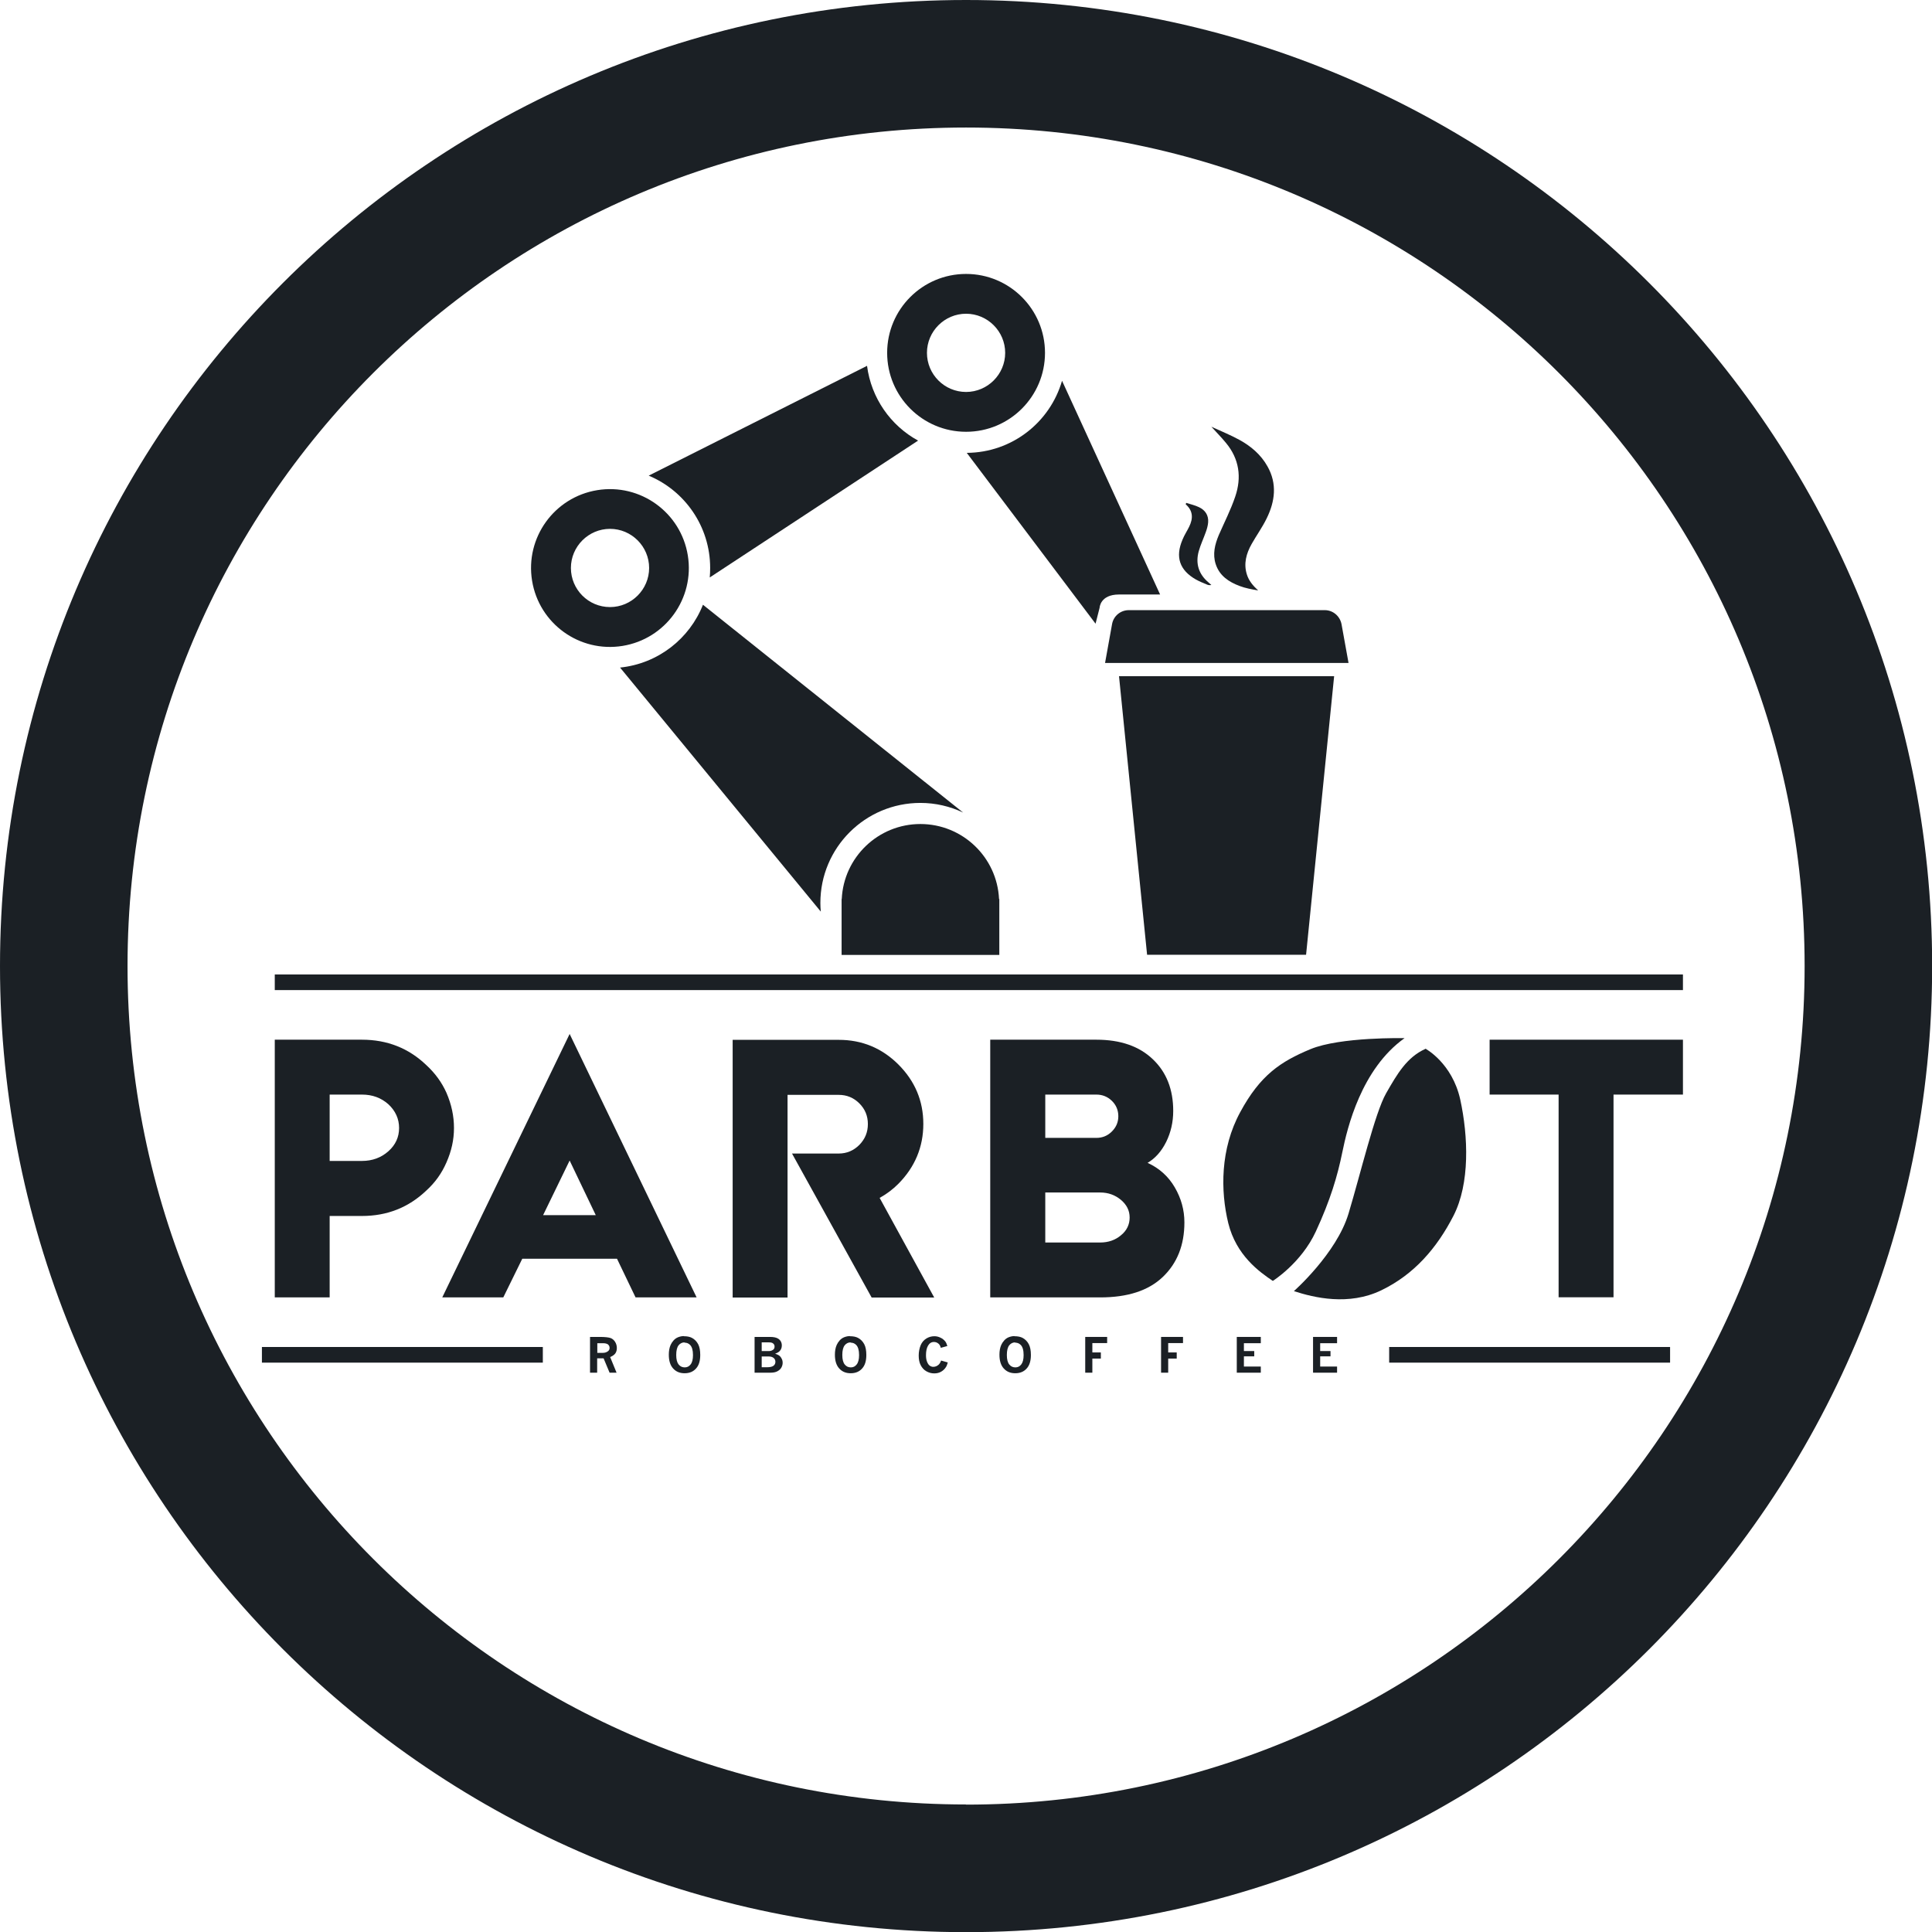 <svg width="90" height="90" viewBox="0 0 90 90" fill="none" xmlns="http://www.w3.org/2000/svg">
<g clip-path="url(#clip0_27_391)">
<path d="M45.003 0C20.146 0 0 20.146 0 45.003C0 69.861 20.146 90.007 45.003 90.007C69.861 90.007 90.007 69.861 90.007 45.003C90.007 20.146 69.854 0 45.003 0ZM45.003 84.059C23.432 84.059 5.941 66.568 5.941 44.997C5.941 23.426 23.426 5.941 45.003 5.941C66.581 5.941 84.066 23.426 84.066 45.003C84.066 66.581 66.574 84.066 45.003 84.066V84.059Z" fill="#1B2025"/>
<path d="M20.797 50.905C21.031 51.445 21.148 51.992 21.148 52.545C21.148 53.098 21.031 53.619 20.797 54.152C20.582 54.647 20.276 55.083 19.86 55.46C19.033 56.248 18.038 56.645 16.86 56.645H15.357V60.438H12.8V48.433H16.86C18.038 48.433 19.04 48.83 19.86 49.617C20.27 49.994 20.582 50.424 20.797 50.905ZM16.86 54.081C17.341 54.081 17.752 53.931 18.09 53.632C18.428 53.333 18.591 52.968 18.591 52.545C18.591 52.122 18.422 51.745 18.09 51.439C17.752 51.14 17.348 50.99 16.86 50.99H15.357V54.081H16.86Z" fill="#1B2025"/>
<path d="M29.607 60.438L28.742 58.636H24.33L23.445 60.438H20.602L26.536 48.166L32.451 60.438H29.607ZM25.3 56.606H27.753L26.536 54.062L25.3 56.606Z" fill="#1B2025"/>
<path d="M40.975 55.799L43.52 60.445H40.605L36.895 53.736H39.069C39.446 53.736 39.765 53.6 40.032 53.333C40.299 53.059 40.429 52.741 40.429 52.363C40.429 51.986 40.299 51.667 40.032 51.4C39.765 51.133 39.446 51.003 39.069 51.003H36.687V60.445H34.13V48.44H39.075C40.156 48.44 41.08 48.823 41.847 49.585C42.622 50.359 43.012 51.283 43.012 52.357C43.012 53.43 42.622 54.367 41.847 55.148C41.587 55.409 41.301 55.623 40.982 55.799H40.975Z" fill="#1B2025"/>
<path d="M53.462 54.172C54.002 54.419 54.425 54.797 54.725 55.311C55.024 55.825 55.174 56.365 55.174 56.944C55.174 58.005 54.835 58.85 54.165 59.488C53.495 60.126 52.525 60.438 51.25 60.438H46.129V48.433H51.074C52.194 48.433 53.072 48.739 53.703 49.344C54.341 49.949 54.653 50.756 54.653 51.751C54.653 52.272 54.543 52.747 54.328 53.189C54.107 53.632 53.82 53.957 53.456 54.172H53.462ZM48.693 50.996V53.007H51.074C51.354 53.007 51.595 52.91 51.797 52.708C51.998 52.506 52.096 52.272 52.096 51.998C52.096 51.725 51.998 51.478 51.797 51.283C51.595 51.087 51.354 50.99 51.074 50.99H48.693V50.996ZM51.25 57.881C51.627 57.881 51.953 57.77 52.22 57.543C52.493 57.321 52.623 57.041 52.623 56.716C52.623 56.391 52.486 56.124 52.22 55.896C51.946 55.669 51.627 55.551 51.25 55.551H48.693V57.881H51.25Z" fill="#1B2025"/>
<path d="M78.398 48.433V50.99H75.164V60.432H72.606V50.99H69.392V48.433H78.398Z" fill="#1B2025"/>
<path d="M25.287 62.748H12.201V63.477H25.287V62.748Z" fill="#1B2025"/>
<path d="M77.799 62.748H64.713V63.477H77.799V62.748Z" fill="#1B2025"/>
<path d="M27.493 62.279H27.942C28.182 62.279 28.352 62.299 28.443 62.331C28.534 62.364 28.605 62.429 28.657 62.514C28.709 62.598 28.735 62.696 28.735 62.8C28.735 62.898 28.709 62.982 28.664 63.047C28.618 63.112 28.534 63.171 28.423 63.216L28.722 63.945H28.397L28.117 63.275H27.818V63.945H27.486V62.279H27.493ZM27.825 62.572V63.021H28.085C28.182 63.021 28.26 62.995 28.332 62.937C28.378 62.898 28.397 62.852 28.397 62.787C28.397 62.722 28.371 62.676 28.326 62.631C28.273 62.592 28.195 62.572 28.091 62.572H27.831H27.825Z" fill="#1B2025"/>
<path d="M31.859 62.247C32.015 62.247 32.139 62.273 32.236 62.325C32.36 62.39 32.457 62.494 32.523 62.618C32.588 62.741 32.62 62.91 32.62 63.119C32.62 63.398 32.555 63.613 32.418 63.756C32.288 63.9 32.113 63.971 31.891 63.971C31.67 63.971 31.494 63.9 31.358 63.75C31.221 63.6 31.156 63.386 31.156 63.106C31.156 62.937 31.182 62.78 31.241 62.65C31.273 62.579 31.319 62.507 31.377 62.442C31.436 62.377 31.507 62.325 31.592 62.292C31.677 62.26 31.761 62.24 31.859 62.24V62.247ZM31.891 62.533C31.781 62.533 31.683 62.579 31.611 62.67C31.54 62.761 31.501 62.91 31.501 63.119C31.501 63.327 31.54 63.47 31.611 63.561C31.683 63.652 31.781 63.698 31.898 63.698C32.015 63.698 32.099 63.652 32.171 63.561C32.243 63.47 32.282 63.327 32.282 63.125C32.282 62.898 32.236 62.741 32.145 62.65C32.074 62.579 31.989 62.546 31.885 62.546L31.891 62.533Z" fill="#1B2025"/>
<path d="M35.158 62.279H35.867C36.036 62.279 36.16 62.305 36.245 62.357C36.362 62.429 36.42 62.54 36.42 62.676C36.42 62.78 36.388 62.871 36.316 62.943C36.271 62.989 36.199 63.028 36.108 63.06C36.186 63.086 36.245 63.112 36.284 63.138C36.342 63.177 36.381 63.229 36.414 63.294C36.446 63.353 36.459 63.418 36.459 63.483C36.459 63.561 36.44 63.633 36.401 63.704C36.362 63.776 36.297 63.834 36.212 63.88C36.127 63.926 36.017 63.945 35.887 63.945H35.151V62.279H35.158ZM35.483 62.533V62.937H35.835C35.906 62.937 35.971 62.91 36.03 62.865C36.062 62.832 36.082 62.793 36.082 62.728C36.082 62.663 36.062 62.624 36.017 62.585C35.971 62.546 35.913 62.533 35.822 62.533H35.483ZM35.483 63.19V63.691H35.743C35.88 63.691 35.978 63.665 36.036 63.62C36.095 63.574 36.121 63.509 36.121 63.438C36.121 63.366 36.095 63.307 36.043 63.262C35.991 63.216 35.913 63.19 35.815 63.19H35.483Z" fill="#1B2025"/>
<path d="M39.596 62.247C39.752 62.247 39.876 62.273 39.973 62.325C40.097 62.39 40.194 62.494 40.26 62.618C40.325 62.741 40.357 62.91 40.357 63.119C40.357 63.398 40.292 63.613 40.155 63.756C40.025 63.9 39.85 63.971 39.628 63.971C39.407 63.971 39.231 63.9 39.095 63.75C38.958 63.6 38.893 63.386 38.893 63.106C38.893 62.937 38.919 62.78 38.978 62.65C39.01 62.579 39.056 62.507 39.114 62.442C39.173 62.377 39.244 62.325 39.329 62.292C39.414 62.26 39.498 62.24 39.596 62.24V62.247ZM39.628 62.533C39.518 62.533 39.42 62.579 39.349 62.67C39.277 62.761 39.238 62.91 39.238 63.119C39.238 63.327 39.277 63.47 39.349 63.561C39.42 63.652 39.518 63.698 39.635 63.698C39.752 63.698 39.837 63.652 39.908 63.561C39.98 63.47 40.019 63.327 40.019 63.125C40.019 62.898 39.973 62.741 39.882 62.65C39.811 62.579 39.726 62.546 39.622 62.546L39.628 62.533Z" fill="#1B2025"/>
<path d="M44.151 63.47C44.125 63.562 44.099 63.64 44.06 63.692C44.001 63.783 43.93 63.848 43.839 63.9C43.747 63.952 43.643 63.978 43.52 63.978C43.389 63.978 43.272 63.945 43.155 63.88C43.038 63.815 42.953 63.718 42.889 63.594C42.823 63.47 42.797 63.314 42.797 63.145C42.797 62.976 42.83 62.807 42.889 62.663C42.947 62.527 43.038 62.423 43.155 62.351C43.272 62.28 43.396 62.247 43.526 62.247C43.624 62.247 43.715 62.267 43.806 62.312C43.897 62.351 43.975 62.416 44.034 62.488C44.073 62.54 44.105 62.611 44.131 62.703L43.825 62.787C43.806 62.696 43.767 62.631 43.708 62.585C43.65 62.54 43.585 62.514 43.507 62.514C43.389 62.514 43.298 62.572 43.233 62.683C43.168 62.794 43.136 62.943 43.136 63.126C43.136 63.243 43.149 63.34 43.181 63.425C43.214 63.51 43.253 63.575 43.305 63.614C43.357 63.653 43.416 63.672 43.474 63.672C43.565 63.672 43.65 63.64 43.721 63.575C43.773 63.529 43.812 63.464 43.839 63.379L44.138 63.464L44.151 63.47Z" fill="#1B2025"/>
<path d="M47.261 62.247C47.417 62.247 47.541 62.273 47.639 62.325C47.762 62.39 47.86 62.494 47.925 62.618C47.99 62.741 48.023 62.91 48.023 63.119C48.023 63.398 47.957 63.613 47.821 63.756C47.691 63.9 47.515 63.971 47.294 63.971C47.072 63.971 46.897 63.9 46.76 63.75C46.623 63.6 46.558 63.386 46.558 63.106C46.558 62.937 46.584 62.78 46.643 62.65C46.675 62.579 46.721 62.507 46.78 62.442C46.838 62.377 46.91 62.325 46.994 62.292C47.079 62.26 47.163 62.24 47.261 62.24V62.247ZM47.294 62.533C47.183 62.533 47.085 62.579 47.014 62.67C46.942 62.761 46.903 62.91 46.903 63.119C46.903 63.327 46.942 63.47 47.014 63.561C47.085 63.652 47.183 63.698 47.3 63.698C47.417 63.698 47.502 63.652 47.574 63.561C47.645 63.47 47.684 63.327 47.684 63.125C47.684 62.898 47.639 62.741 47.547 62.65C47.476 62.579 47.391 62.546 47.287 62.546L47.294 62.533Z" fill="#1B2025"/>
<path d="M50.554 62.279H51.575V62.566H50.886V63.002H51.282V63.288H50.886V63.945H50.554V62.279Z" fill="#1B2025"/>
<path d="M54.087 62.279H55.109V62.566H54.419V63.002H54.816V63.288H54.419V63.945H54.087V62.279Z" fill="#1B2025"/>
<path d="M57.614 62.279H58.733V62.572H57.946V62.937H58.427V63.184H57.946V63.659H58.733V63.945H57.614V62.279Z" fill="#1B2025"/>
<path d="M61.167 62.279H62.286V62.572H61.499V62.937H61.98V63.184H61.499V63.659H62.286V63.945H61.167V62.279Z" fill="#1B2025"/>
<path d="M42.765 20.523C41.489 19.827 40.585 18.545 40.39 17.042L30.219 22.157C31.898 22.859 33.082 24.519 33.082 26.458C33.082 26.608 33.076 26.757 33.063 26.9L42.771 20.523H42.765Z" fill="#1B2025"/>
<path d="M49.474 17.738C48.914 19.671 47.144 21.083 45.036 21.096L51.035 29.054L51.224 28.312C51.224 28.312 51.244 27.694 52.129 27.694C53.014 27.694 54.042 27.694 54.042 27.694L49.474 17.738Z" fill="#1B2025"/>
<path d="M45.003 12.761C42.973 12.761 41.327 14.407 41.327 16.437C41.327 18.468 42.973 20.114 45.003 20.114C47.033 20.114 48.68 18.468 48.68 16.437C48.68 14.407 47.033 12.761 45.003 12.761ZM45.003 18.259C43.995 18.259 43.181 17.439 43.181 16.437C43.181 15.435 44.001 14.615 45.003 14.615C46.005 14.615 46.825 15.435 46.825 16.437C46.825 17.439 46.005 18.259 45.003 18.259Z" fill="#1B2025"/>
<path d="M46.539 41.88C46.448 39.934 44.84 38.386 42.875 38.386C40.91 38.386 39.303 39.934 39.212 41.88H39.205V44.483H46.552V41.88H46.545H46.539Z" fill="#1B2025"/>
<path d="M56.436 19.885C56.67 20.146 56.898 20.373 57.106 20.627C57.731 21.375 57.848 22.235 57.542 23.133C57.334 23.751 57.035 24.33 56.775 24.928C56.592 25.364 56.482 25.813 56.631 26.275C56.807 26.822 57.243 27.108 57.744 27.297C58.017 27.401 58.31 27.453 58.61 27.505C58.375 27.291 58.174 27.056 58.083 26.757C57.926 26.256 58.056 25.787 58.304 25.345C58.532 24.941 58.805 24.564 59.007 24.148C59.397 23.354 59.501 22.534 59.045 21.727C58.74 21.18 58.271 20.783 57.738 20.491C57.321 20.263 56.872 20.081 56.43 19.879L56.436 19.885Z" fill="#1B2025"/>
<path d="M55.233 23.491C55.584 23.797 55.584 24.155 55.395 24.538C55.297 24.74 55.174 24.922 55.089 25.131C54.738 25.944 54.946 26.562 55.714 26.998C55.877 27.089 56.059 27.161 56.228 27.232C56.287 27.259 56.352 27.265 56.43 27.252C56.391 27.213 56.352 27.18 56.306 27.141C55.838 26.751 55.681 26.25 55.844 25.671C55.929 25.371 56.065 25.085 56.169 24.792C56.221 24.649 56.267 24.493 56.28 24.337C56.306 24.005 56.144 23.764 55.857 23.628C55.668 23.536 55.46 23.491 55.258 23.426C55.252 23.445 55.245 23.465 55.239 23.484L55.233 23.491Z" fill="#1B2025"/>
<path d="M78.398 45.394H12.8V46.122H78.398V45.394Z" fill="#1B2025"/>
<path d="M66.399 48.849C66.399 48.849 67.648 49.512 68.025 51.224C68.396 52.935 68.481 55.128 67.707 56.638C66.932 58.147 65.871 59.371 64.349 60.106C62.826 60.841 61.212 60.451 60.275 60.145C60.275 60.145 62.26 58.395 62.82 56.533C63.379 54.672 64.056 51.829 64.57 50.931C65.084 50.033 65.533 49.252 66.399 48.862V48.849Z" fill="#1B2025"/>
<path d="M65.429 48.361C65.429 48.361 62.436 48.295 61.043 48.875C59.651 49.454 58.707 50.085 57.777 51.803C56.84 53.521 56.853 55.479 57.217 56.976C57.588 58.479 58.662 59.247 59.293 59.67C59.293 59.67 60.62 58.837 61.297 57.366C61.974 55.902 62.306 54.783 62.533 53.664C62.761 52.545 63.412 49.799 65.429 48.361Z" fill="#1B2025"/>
<path d="M60.842 44.476H53.436L52.128 31.501H62.149L60.842 44.476Z" fill="#1B2025"/>
<path d="M61.7 28.423H52.584C52.2 28.423 51.868 28.696 51.803 29.08L51.478 30.883H62.82L62.494 29.08C62.423 28.703 62.097 28.423 61.714 28.423H61.7Z" fill="#1B2025"/>
<path d="M32.75 28.163C32.126 29.751 30.655 30.916 28.885 31.098L38.236 42.466C38.223 42.329 38.216 42.199 38.216 42.062C38.216 39.486 40.305 37.403 42.875 37.403C43.591 37.403 44.261 37.566 44.867 37.852L32.744 28.17L32.75 28.163Z" fill="#1B2025"/>
<path d="M32.041 25.872C31.716 23.868 29.829 22.508 27.825 22.833C25.82 23.159 24.46 25.046 24.786 27.05C25.111 29.054 26.998 30.414 29.002 30.089C31.006 29.763 32.366 27.876 32.041 25.872ZM28.417 28.28C27.408 28.28 26.595 27.46 26.595 26.458C26.595 25.456 27.415 24.636 28.417 24.636C29.419 24.636 30.239 25.456 30.239 26.458C30.239 27.46 29.419 28.28 28.417 28.28Z" fill="#1B2025"/>
</g>
<defs>
<clipPath id="clip0_27_391">
<rect width="90" height="90" fill="white"/>
</clipPath>
</defs>
</svg>
